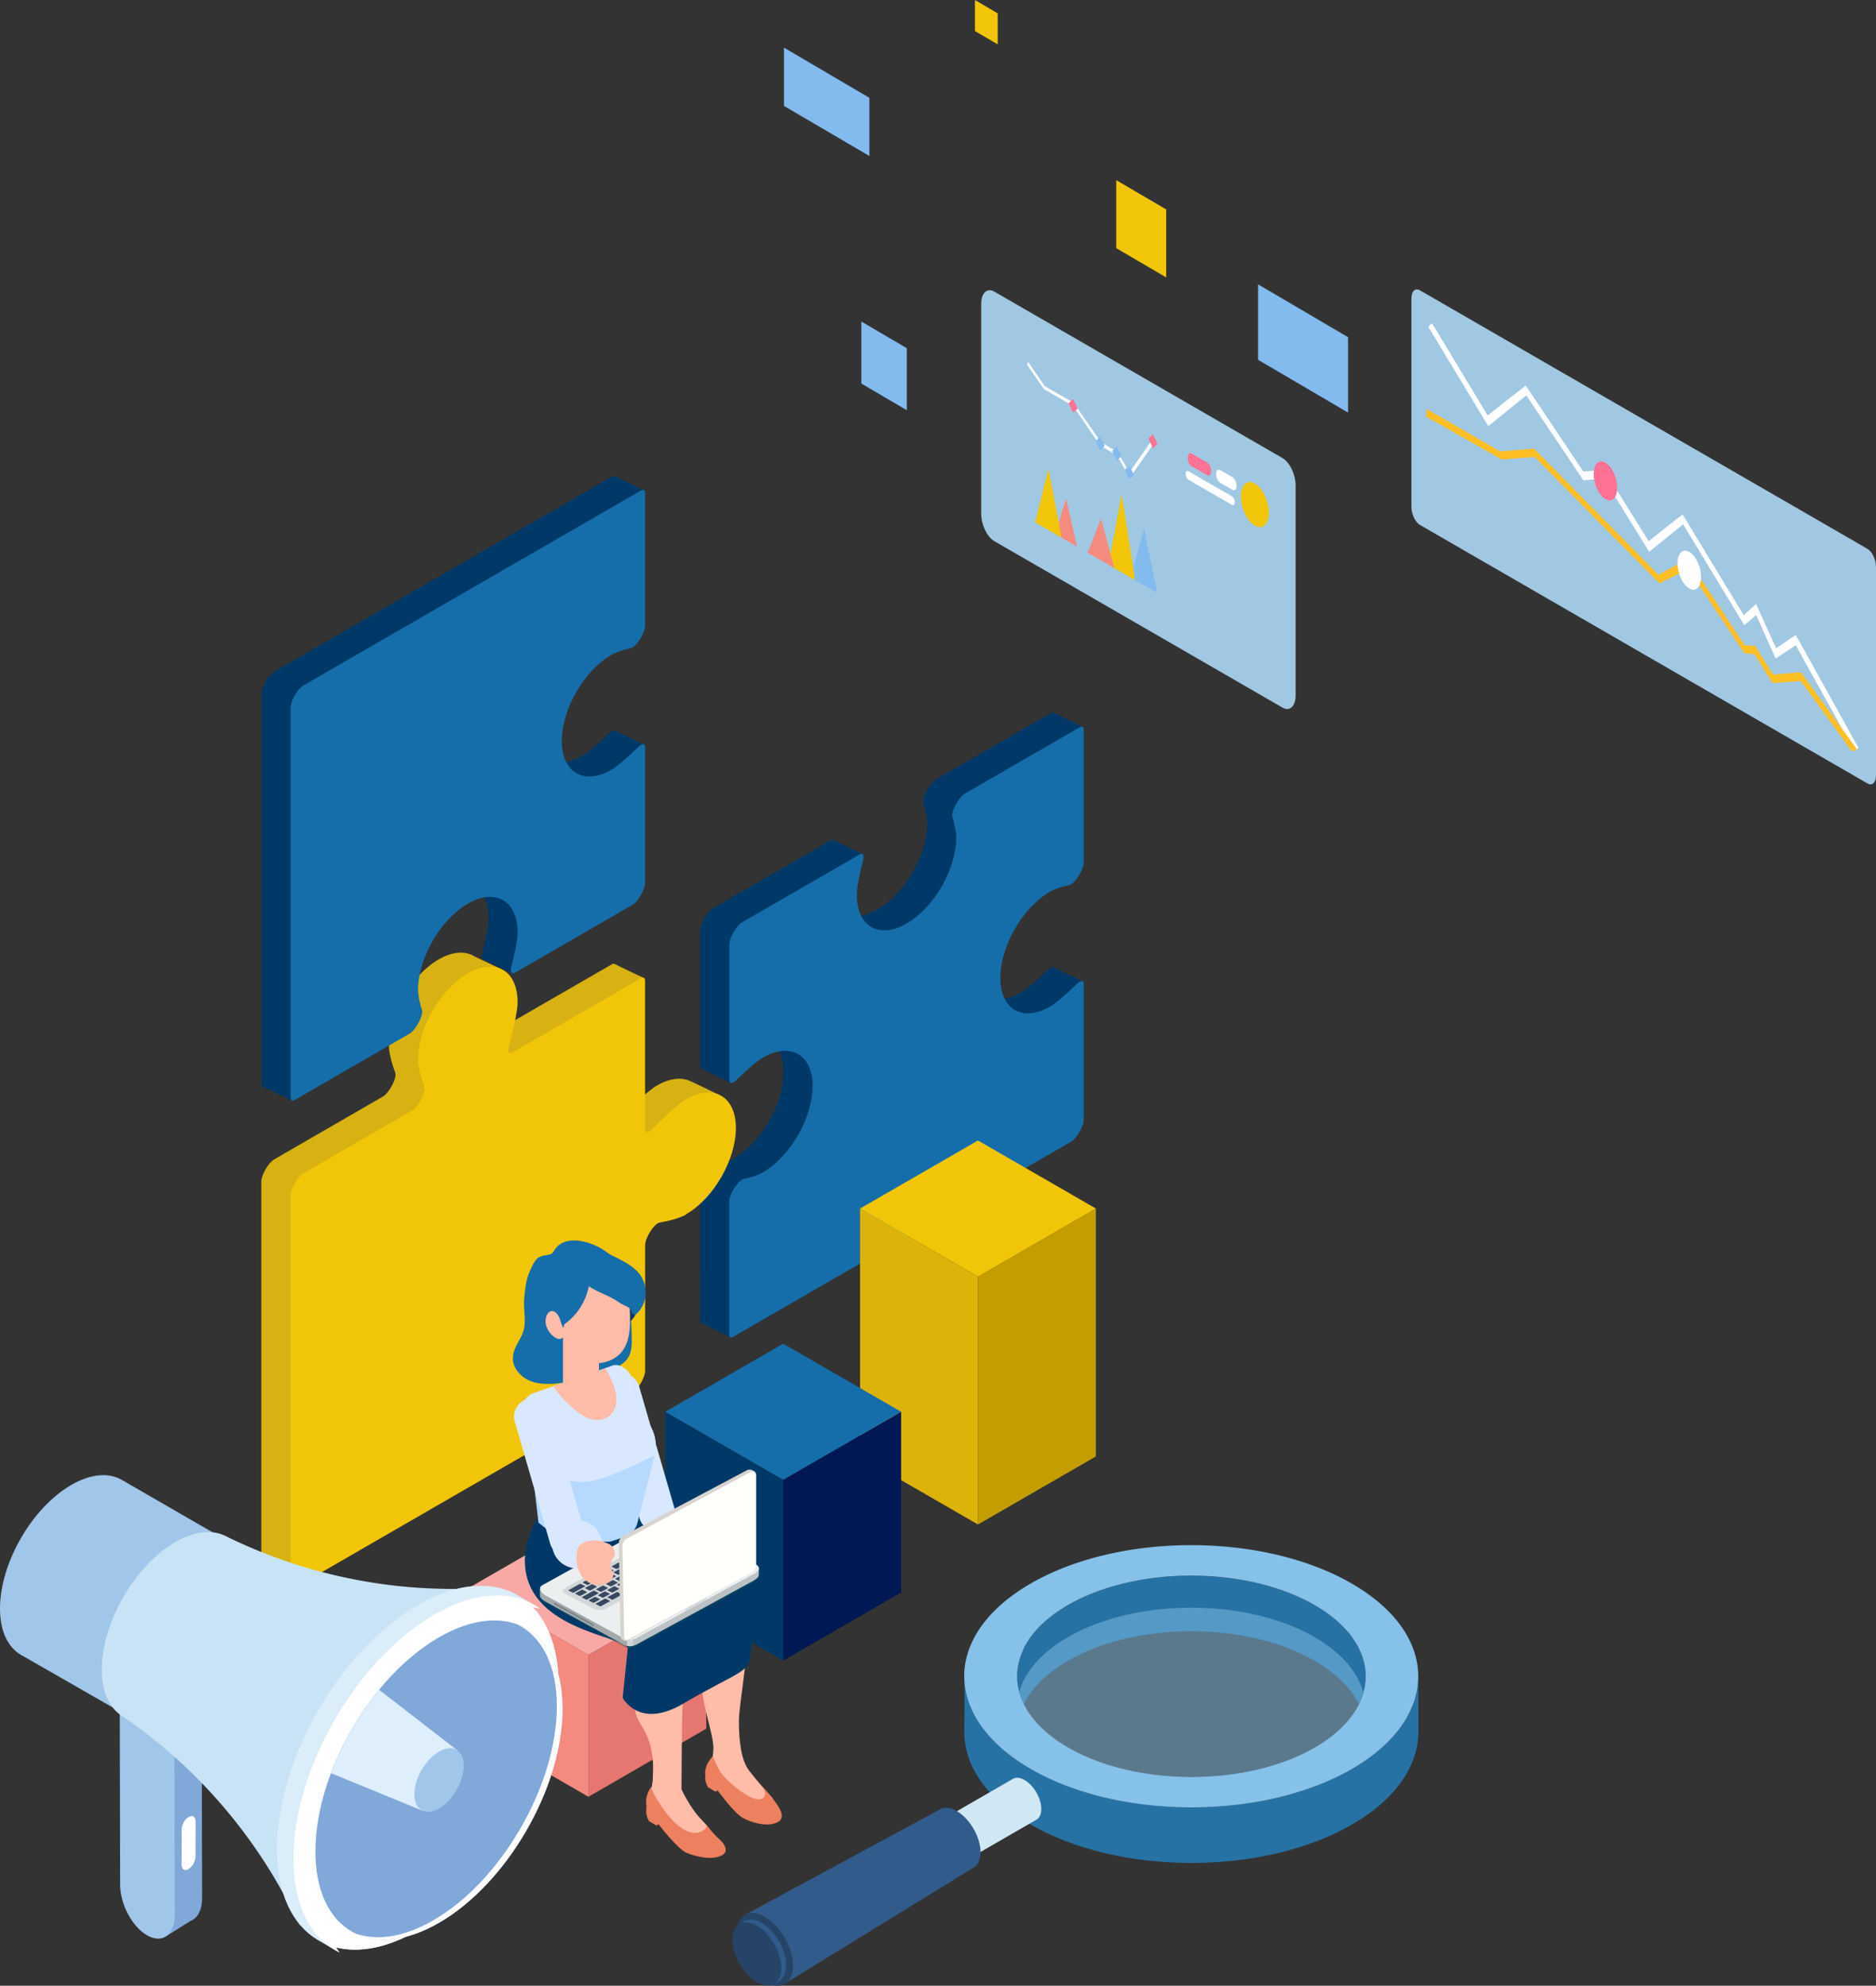 <svg xmlns="http://www.w3.org/2000/svg" xmlns:xlink="http://www.w3.org/1999/xlink" viewBox="0 0 286.26 302.94"><rect x="0" y="0" width="286.26" height="302.94" fill="#333333" stroke="none"/><defs><linearGradient id="_名称未設定グラデーション_4" x1="41286.22" x2="36326.14" y1="-46878.46" y2="-44928.75" data-name="名称未設定グラデーション 4" gradientTransform="matrix(.01 0 0 -.01 -289.8 -562.75)" gradientUnits="userSpaceOnUse"><stop offset="0" stop-color="#a1c8e2"/><stop offset="1" stop-color="#c5defb"/></linearGradient><linearGradient xlink:href="#_名称未設定グラデーション_4" id="_名称未設定グラデーション_4-2" x1="217.68" x2="283.94" y1="81.91" y2="81.91" data-name="名称未設定グラデーション 4"/><linearGradient xlink:href="#_名称未設定グラデーション_4" id="_名称未設定グラデーション_4-3" x1="35348.03" x2="31006.92" y1="-45524.35" y2="-45160.21" data-name="名称未設定グラデーション 4"/><style>.cls-4{fill:#d9e8ff}.cls-5,.cls-6{fill:#156eaa}.cls-8{fill:#a0c6e9}.cls-12,.cls-14,.cls-15,.cls-18,.cls-20,.cls-23,.cls-24,.cls-6,.cls-8{fill-rule:evenodd}.cls-20,.cls-25{fill:#003968}.cls-27{fill:#ed805f}.cls-12,.cls-31{fill:#fff}.cls-32{fill:#83bbef}.cls-33{fill:#714e51}.cls-14{fill:#953e3e}.cls-36{fill:#f58a7f}.cls-15{fill:#2772a4}.cls-41{fill:#374860}.cls-42{fill:#f2c608}.cls-43{fill:#d3d7d9}.cls-44{fill:#ffbca8}.cls-18{fill:#315b8a}.cls-49{fill:#ff7295}.cls-23{fill:#80a8d8}.cls-24{fill:#254468}</style></defs><g style="isolation:isolate"><g id="_レイヤー_2" data-name="レイヤー_2"><g id="MAIN"><path d="M106.83 162.59v-20.67c0-.99 1.07-2.85 1.94-3.35l17.9-10.34c.19-.11.34-.13.45-.08s.02 0 .02 0l4.4 2.12-3.01 4.3.99 5.1c1.24.29 2.74.02 4.36-.92 4.19-2.42 7.59-8.31 7.59-13.15 0-.83-.22-1.89-.59-3.08-.25-.81.93-3.04 1.9-3.6l17.5-10.1c.18-.1.32-.12.43-.08l.03-.03 4.46 2.18-4.27 7.17v11.34c0 1.12-1.34 3.26-2.17 3.45-1.21.28-2.24.61-2.96 1.03-2.46 1.42-4.63 4.03-6.02 6.92l-1.1 2.94c-.3 1.12-.47 2.23-.47 3.29 0 4.84 3.4 6.8 7.59 4.38.93-.54 2.37-1.8 4.07-3.44.39-.38.71-.51.89-.4s4.37 2.11 4.37 2.11l-1.9 4.6-2.31 2.17v12.24c0 .99-1.08 2.85-1.94 3.35l-38.18 22.04-.97.91-8.41 8.99-4.4-2.12s-.02 0-.03-.02h-.02v-.02c-.09-.07-.15-.21-.15-.41V181.2c0-1.12 1.34-3.26 2.17-3.45 1.21-.27 2.24-.61 2.97-1.03 4.19-2.42 7.59-8.31 7.59-13.15 0-2.38-.83-4.07-2.16-4.87l-5.88 6.5-4.46-2.15c-.13-.05-.22-.2-.22-.46" class="cls-20"/><path d="M123.99 165.71c0 4.84-3.4 10.73-7.59 13.15-.72.42-1.75.76-2.96 1.03-.82.19-2.17 2.32-2.17 3.45v20.21c0 .46.24.6.64.37l51.52-29.74c.86-.5 1.94-2.36 1.94-3.35v-20.67c0-.62-.45-.64-1.07-.04-1.69 1.64-3.13 2.9-4.07 3.44-4.19 2.42-7.59.46-7.59-4.38s3.4-10.73 7.59-13.15c.72-.42 1.75-.76 2.97-1.03.82-.19 2.17-2.32 2.17-3.45v-20.21c0-.46-.25-.6-.64-.37l-17.5 10.1c-.97.56-2.15 2.79-1.9 3.6.37 1.19.59 2.25.59 3.08 0 4.84-3.4 10.73-7.59 13.15s-7.59.46-7.59-4.38c0-1.08.37-2.96.95-5.24.21-.83-.02-1.22-.56-.9l-17.91 10.34c-.86.5-1.93 2.36-1.93 3.35v20.67c0 .62.45.64 1.06.04 1.69-1.64 3.13-2.9 4.07-3.44 4.19-2.42 7.59-.46 7.59 4.38z" class="cls-6"/><path d="m41.84 176.87 16.58-9.58c.99-.57 2.17-2.84 1.89-3.62-.58-1.62-.96-3.08-.96-4.16 0-4.84 3.4-10.73 7.59-13.15 1.76-1.02 3.38-1.25 4.67-.83s.05.02.05.02c.26.09.5.21.73.35l3.83 1.83-.65 9.65 17.76-10.25q.315-.18.48-.06c.165.12 4.37 2.1 4.37 2.1l-3.21 21.07s.07-.06.11-.1c2.16-2.17 4.04-3.89 5.17-4.54 1.92-1.11 3.68-1.29 5.01-.7s4.56 2.18 4.56 2.18l-2.01 3.43c-.23 4.74-3.53 10.29-7.57 12.63-.45.26-1.03.49-1.7.7l-4.56 4.94V207c0 .99-1.07 2.85-1.93 3.35l-38.61 22.29-8.94 9.67-4.41-2.12c-.13-.06-.21-.21-.21-.46v-59.49c0-.99 1.07-2.85 1.94-3.35z" style="fill:#d8b212;fill-rule:evenodd"/><path d="M104.71 185.27c-.93.54-2.38.94-4.08 1.25-.82.15-2.19 2.31-2.19 3.45v19.15c0 .99-1.07 2.85-1.93 3.35l-51.52 29.75c-.4.23-.64.09-.64-.37v-59.49c0-.99 1.07-2.85 1.93-3.35l16.58-9.58c.99-.57 2.17-2.84 1.89-3.62-.58-1.62-.95-3.08-.95-4.16 0-4.84 3.4-10.73 7.59-13.15s7.59-.46 7.59 4.38c0 1.3-.55 3.79-1.34 6.74-.23.86 0 1.27.55.95l19.6-11.32c.4-.23.64-.09.64.37v22.63c0 .64.47.64 1.1 0 2.16-2.17 4.04-3.89 5.17-4.54 4.19-2.42 7.59-.46 7.59 4.38s-3.4 10.73-7.59 13.15z" style="fill:#f2c608;fill-rule:evenodd"/><path d="M39.9 105.81c0-.99 1.07-2.85 1.94-3.35l51.52-29.75c.2-.11.36-.14.47-.07s4.43 2.14 4.43 2.14l-2.29 2.46L94 80.89V93.3c0 1.12-1.34 3.26-2.17 3.44-1.21.27-2.24.61-2.96 1.02-4.19 2.42-7.59 8.31-7.59 13.15s3.4 6.8 7.59 4.38c.93-.53 2.37-1.8 4.06-3.44.37-.36.68-.5.87-.41s.02 0 .02 0l4.35 2.11-4.17 6.39v12.63c0 .99-1.07 2.85-1.93 3.35l-9.66 5.58-.48.91-3.8 6.06-4.35-2.11s-.08-.03-.12-.06h-.02v-.02c-.13-.14-.16-.46-.04-.92.58-2.29.95-4.17.95-5.24 0-4.84-3.4-6.81-7.59-4.38-.3.17-.59.37-.88.57l-5.43 6.98c-.81 1.86-1.28 3.8-1.28 5.6 0 .83.22 1.89.6 3.08.25.81-.93 3.03-1.9 3.6L47.8 161.5l-3.29 6.38-4.42-2.12h-.01v-.01c-.1-.07-.16-.21-.16-.43v-59.49z" class="cls-20"/><path d="M98.44 75.22v20.21c0 1.12-1.34 3.26-2.16 3.44-1.21.27-2.24.61-2.97 1.02-4.19 2.42-7.59 8.31-7.59 13.15s3.4 6.8 7.59 4.38c.93-.54 2.37-1.8 4.07-3.45.61-.6 1.06-.59 1.06.04v20.68c0 .99-1.07 2.85-1.93 3.35L78.6 148.38c-.54.31-.78-.07-.57-.9.58-2.28.95-4.17.95-5.24 0-4.84-3.4-6.8-7.59-4.38s-7.59 8.31-7.59 13.15c0 .83.22 1.89.59 3.08.25.81-.93 3.03-1.9 3.6L44.98 167.8c-.4.23-.64.09-.64-.37v-59.49c0-.99 1.07-2.85 1.93-3.35l51.52-29.75c.4-.23.64-.09.64.37z" class="cls-6"/><path d="M216.43 255.72V264c.09 5.19-3.29 10.39-10.14 14.35-13.52 7.81-35.48 7.81-49.01 0-6.85-3.95-10.23-9.16-10.14-14.35s0-8.29 0-8.29c0 1.42.26 2.85.78 4.24.15.41.33.82.53 1.22 1.36 2.77 3.76 5.4 7.22 7.68.4.26.81.52 1.23.77.13.08.26.15.39.23 13.52 7.81 35.48 7.81 49.01 0 .13-.07.26-.15.38-.23 1.21-.72 2.31-1.48 3.29-2.27 2.18-1.75 3.81-3.66 4.88-5.65.31-.58.58-1.16.8-1.75.52-1.4.78-2.82.78-4.24z" class="cls-15"/><path d="M207.35 259.97c-1.2-2.42-3.45-4.71-6.76-6.62-10.38-5.99-27.24-5.99-37.62 0-3.3 1.91-5.56 4.19-6.76 6.62-1.36-2.74-1.37-5.65-.05-8.39.21-.43.45-.86.73-1.29 1.29-1.98 3.32-3.84 6.08-5.43 10.38-5.99 27.24-5.99 37.62 0 2.76 1.59 4.78 3.45 6.08 5.43.71 1.09 1.2 2.21 1.47 3.35.5 2.11.23 4.27-.79 6.32z" class="cls-15"/><path d="M140.71 289.43c-.1.07-.21.14-.32.19z" style="fill:#b95858;fill-rule:evenodd"/><path d="m144.47 277.2 10.19-5.88c.45-.2 1.04-.14 1.68.24 1.41.81 2.55 2.79 2.55 4.41 0 .75-.24 1.29-.64 1.58l-10.19 5.88c.4-.29.64-.83.64-1.58 0-1.62-1.14-3.6-2.55-4.41-.65-.37-1.23-.44-1.68-.24" style="fill:#d0e7f4;fill-rule:evenodd"/><path d="M147.84 283.55c-.45.2-1.04.14-1.68-.24-1.41-.81-2.55-2.79-2.55-4.41 0-.88.33-1.47.86-1.71.45-.2 1.04-.14 1.68.24 1.41.81 2.55 2.79 2.55 4.41 0 .75-.24 1.29-.64 1.58l-.23.13z" class="cls-14"/><path d="m113.78 292.06 29.81-16.11c.64-.28 1.48-.19 2.4.34 2 1.16 3.63 3.97 3.63 6.28 0 1.06-.34 1.83-.91 2.25l-28.8 17.71c.66-.49 1.06-1.4 1.06-2.65 0-2.74-1.92-6.07-4.3-7.44-1.09-.63-2.08-.73-2.84-.4-.01 0-.02.01-.04.02h-.02z" class="cls-18"/><path d="m119.91 302.52-.01.01-.05.03z" class="cls-14"/><path d="m119.85 302.56-.33.19c-.76.33-1.75.23-2.84-.4-2.37-1.37-4.3-4.7-4.3-7.44 0-1.45.54-2.45 1.4-2.86h.02c.01 0 .02-.01.04-.02.76-.33 1.75-.23 2.84.4 2.37 1.37 4.3 4.7 4.3 7.44 0 1.25-.4 2.16-1.06 2.65l-.06.04z" class="cls-24"/><path d="m118.25 302.56-.29.17c-.66.29-1.52.2-2.47-.35-2.06-1.19-3.73-4.08-3.73-6.46 0-1.2.43-2.04 1.12-2.43.03-.02.07-.04.1-.05h.01c.01 0 .02 0 .03-.01.07-.03.15-.06.22-.08s.15-.04.23-.05c.58-.1 1.27.05 2.02.48 2.06 1.19 3.73 4.08 3.73 6.46 0 1.08-.35 1.87-.92 2.3l-.05.03z" class="cls-24"/><path d="m112.88 293.49.71-.41.12-.06h.01c.01 0 .02 0 .03-.01.66-.29 1.52-.2 2.47.35 2.06 1.19 3.73 4.08 3.73 6.46 0 1.08-.35 1.87-.92 2.3l-.05.03-.73.42.05-.03c.57-.43.92-1.22.92-2.3 0-2.38-1.67-5.27-3.73-6.46-.74-.43-1.43-.58-2.02-.48-.08.01-.16.03-.23.05-.08.02-.15.05-.22.08-.01 0-.02 0-.03.01h-.01c-.03.02-.07.03-.1.05" class="cls-18"/><path d="M147.14 255.72c0 1.42.26 2.85.78 4.24.16.41.33.82.53 1.23 1.36 2.76 3.76 5.4 7.22 7.68.39.26.8.52 1.23.77.13.08.25.15.38.23 4.28 2.47 9.4 4.16 14.84 5.07 6.32 1.05 13.06 1.05 19.38-.01 1.98-.33 3.92-.77 5.79-1.31 3.24-.94 6.29-2.18 8.99-3.74.13-.08.26-.15.38-.23a30 30 0 0 0 3.29-2.27c2.18-1.76 3.81-3.67 4.88-5.66.31-.58.58-1.16.8-1.75.52-1.4.78-2.82.78-4.24 0-5.12-3.38-10.24-10.14-14.15-13.52-7.81-35.48-7.81-49 0-6.54 3.78-9.92 8.7-10.13 13.65 0 .16 0 .33-.01.5zm9.02-4.14c.21-.43.45-.87.73-1.29 1.29-1.98 3.32-3.84 6.08-5.43 10.38-5.99 27.24-5.99 37.62 0 2.76 1.59 4.79 3.45 6.08 5.43.71 1.09 1.2 2.21 1.47 3.35.36 1.5.32 3.03-.09 4.53a10.6 10.6 0 0 1-1.08 2.51c-.89 1.5-2.18 2.94-3.89 4.26-.75.57-1.57 1.12-2.47 1.64-2.68 1.55-5.78 2.69-9.09 3.44-9.55 2.16-20.82 1.01-28.53-3.44-2.76-1.59-4.79-3.46-6.09-5.44-.25-.39-.48-.78-.67-1.18-.29-.59-.52-1.19-.69-1.79-.61-2.19-.39-4.45.64-6.59z" style="fill:#85c1e9;fill-rule:evenodd"/><path d="M155.52 258.17c.17.6.4 1.2.69 1.79.2.4.42.79.67 1.18 1.29 1.98 3.32 3.84 6.09 5.44 7.71 4.45 18.98 5.6 28.53 3.44 3.31-.75 6.42-1.89 9.09-3.44.9-.52 1.73-1.07 2.47-1.64 1.71-1.32 3.01-2.75 3.89-4.26q.21-.36.39-.72c.29-.59.52-1.18.69-1.79-.28-1.01-.74-2.02-1.37-2.99-1.29-1.98-3.32-3.84-6.08-5.43-10.38-5.99-27.24-5.99-37.62 0-2.76 1.59-4.78 3.45-6.08 5.43-.28.42-.52.85-.73 1.29-.27.56-.49 1.12-.64 1.69z" style="fill:#85c1e9;mix-blend-mode:screen;opacity:.5;fill-rule:evenodd"/><path d="m131.24 184.37 17.99 10.39v37.81l-17.99-10.38z" style="fill:#dbb309"/><path d="m167.22 184.37-17.99 10.39v37.81l17.99-10.38z" style="fill:#c49e00"/><path d="m149.23 173.99-17.99 10.38 17.99 10.39 17.99-10.39z" class="cls-42"/><path d="m101.52 215.37 17.99 10.38v27.59l-17.99-10.39z" class="cls-25"/><path d="m137.5 215.37-17.99 10.38v27.59l17.99-10.39z" style="fill:#001954"/><path d="m119.51 204.99-17.99 10.38 17.99 10.38 17.99-10.38z" class="cls-5"/><path d="m71.8 242.09 17.99 10.38v21.64L71.8 263.72z" class="cls-36"/><path d="m107.77 242.09-17.98 10.38v21.64l17.98-10.39z" style="fill:#e57670"/><path d="M89.79 231.71 71.8 242.09l17.99 10.38 17.98-10.38z" style="fill:#f9a9a5"/><path d="M103.99 272.97s1.31 2.89 3.07 4.65 2.61 3.55 1.86 3.98c-1.58.91-.61.54-2.64.54s-4.01-2.24-4.61-3.43c-.33-.66-1.27-1.6-2.04-2.31-.67-.62-.9-1.58-.6-2.44.29-.81.58-1.83.58-2.68 0-1.01.32-3.17-.73-6.08-1.05-2.9-3.56-3.44-.85-10.43 1.95-5.02-17.71-10.24-17.45-13.59 1.44-19.1 11.43-9.14 10.98-1.66 0 0 16.33 9.25 14.6 12.92-1.72 3.67-1.84 5.51-1.99 7.53s-.18 13.02-.18 13.02z" class="cls-44"/><path d="M88.48 237.48c.9-2.87 9.66-4.72 9.66-4.72s-2.27 2.43 5.53 6.2c8.25 4 9.46 5.89 10.02 7.88 1.04 3.68-.94 12.66-.94 15.76s.37 5.98 1.57 7.54 3.1 3.7 3.52 4.12.44 3.15-.37 3.62c-.82.47-4.2-1.48-5.24-2.52s-2.64-4.13-3.54-4.13.17-2.37.17-4.62-2.32-8.17-1.69-11.01c.64-2.84 1.46-2.93 1.76-6.64s-17.94-5.06-17.94-5.06l-2.51-6.43z" class="cls-44"/><path d="M98.86 274.54s-.26 1.12-.26 1.85.43 1.44.43 1.44l1.14.66.32-.19s2.91 3.84 4.36 4.4 3.88 1.17 5.36.31c1.48-.85-.52-2.56-.85-2.75s-4.69-.28-4.69-.28l-5.81-5.45zm9.01-5.16s-.26 1.12-.26 1.85.43 1.44.43 1.44l1.14.66.32-.19s2.47 3.39 3.81 4.17c1.3.76 3.93 1.5 5.41.64 1.48-.85-.35-2.85-.67-3.04-.33-.19-4.36-.09-4.36-.09l-5.81-5.45z" class="cls-27"/><path d="M107.63 278.22s.72.72-.8 1.26c-2.96 1.05-6.18-4.2-6.91-5.56-.51-.95-.58-1.27-.58-1.27s-1.07 1.35-.66 3.01c.41 1.65 1.49 1.75 2.64 3.37 1.39 1.96 3.65 4.46 7.89 3.9 2.2-.29.45-2.44-.07-2.96s-1.52-1.76-1.52-1.76zm8.62-5.73s1.3 1.65-.27 1.99-5.51-3.07-6.23-4.44c-.5-.95-.99-2.11-.99-2.11s-1.5 1.47-1.09 3.12 1.49.96 2.64 2.58c1.39 1.96 3.29 4.8 7.52 4.24 2.2-.29 1.57-1.65-.17-3.8-.46-.57-1.41-1.59-1.41-1.59z" class="cls-27"/><path d="M96.38 229.03c.5 1.58-1.2 2.21-4.22 3.95-4.05 2.34-4.86 1.45-7.38 0-1.32-.76-3.01-1.08-3.01-1.08s-1.56 2.97-1.67 5.71c-.46 11.15 15.33 11.93 15.69 13.84l-.77 7.57s2.5 4.83 9.15.93c7.33-4.31 9.91-4.78 10.23-6.76 1.04-6.43.35-12.16-1.96-14.47-2.64-2.64-13.34-6.48-13.34-6.48l-2.71-3.21z" class="cls-25"/><path d="M83.81 211.13c.57-.01 1.15-.06 1.72-.13 2.65-.33 5.26-1.02 7.74-2.05.98-.41 1.99-.91 2.56-1.81.56-.89.6-2 .57-3.05-.09-3.83-.27-8.96-2.78-12.1-1.67-2.08-7.12-4.29-9-1.3-.1.16-.18.33-.32.46-.18.17-.44.23-.69.28-.44.08-.89.14-1.3.33-.72.34-1.26 1.67-1.55 2.37-.53 1.27-.66 2.66-.78 4.04-.12 1.42.26 3.11 0 4.45-.31 1.65-1.75 2.88-1.72 4.64.03 1.54 1.25 2.86 2.69 3.43.9.35 1.87.46 2.84.44z" class="cls-5"/><path d="M94.08 209.6a2.777 2.777 0 0 0-1.89 3.44l5.4 18.6a2.777 2.777 0 0 0 3.44 1.89 2.777 2.777 0 0 0 1.89-3.44l-5.4-18.6a2.777 2.777 0 0 0-3.44-1.89" class="cls-4"/><path d="M91.89 205.49s-.02 0-.03.02v-.13c0 .04 0 .08.04.11z" class="cls-33"/><path d="m80.73 220.09 1.44 12.21c.16.11.31.22.46.35 2.78 2.39 6.69 2.63 10.45 2.54a22 22 0 0 0 2.57-.91c.84-.36 1.47-1.14 1.65-2.1l2.61-10.19.04-.18a6.23 6.23 0 0 0-.57-4.01l-1.98-3.81-.6-2.04c-.19-2.25-2.07-4.49-3.68-3.47l-.74.26-1.19.41-5.22 1.82-1.53.53-2.97 1.03c-1.41.49-2.2 2.11-1.79 3.65l1.05 3.92z" style="fill:#b6d9ff"/><path d="m79.69 216.17 1.05 3.92c.52.65 1.05 1.3 1.57 1.94 1.11 1.37 2.26 2.78 3.8 3.5 2.56 1.2 5.49.22 8.09-.88 1.61-.67 3.2-1.4 4.76-2.17.32-.15.64-.31.95-.5l.04-.18a6.23 6.23 0 0 0-.57-4.01l-1.98-3.81-.76-2.58c-.04-1.71-1.38-3.61-3.52-2.94l-.74.26-1.19.41-5.22 1.82-1.53.53-2.97 1.03c-1.41.49-2.2 2.11-1.79 3.65z" class="cls-4"/><path d="M84.45 211.49c.74 1.21 1.75 2.26 2.82 3.21.8.71 1.67 1.39 2.69 1.72 1.01.34 2.22.26 3.05-.41.67-.55 1.01-1.43 1.05-2.29s-.19-1.72-.49-2.53c-.31-.85-.71-1.68-1.18-2.45l-1.19.41-5.22 1.82-1.53.53z" class="cls-44"/><path d="m101.6 220.52-.06.13h.05c0-.04 0-.09.01-.13" class="cls-31"/><path d="M85.91 202.77h5.43v9.98h-5.43z" class="cls-44"/><path d="m86.44 204.53 4.93 5.17.02-.08v-3.48z" class="cls-44" style="mix-blend-mode:multiply"/><ellipse cx="93.44" cy="198.17" class="cls-25" rx="4.15" ry="4.57"/><path d="M86.22 200.83s-.02 0-.03.02v-.12c0 .04 0 .08.03.1" class="cls-33"/><path d="M86.01 202.47c.68-3.47 2.89-7.09 6.62-7.7.33-.06.39-.37.28-.61.07-.17.05-.37-.06-.49.04 0 .07-.01.11-.01.72-.09 1.49-.11 2.13.26.43.24.76.71.86 1.22.05.18.05.38.02.56.05 1.42.09 2.84.14 4.26.02.64.04 1.29.02 1.95-.05 1.57-.32 3.11-1.21 4.26-.99 1.28-2.58 1.79-4.1 1.83-.83.02-1.7-.58-2.44-1.03-1.4-.85-2.05-2.21-2.4-3.95l-.06-.36a.32.32 0 0 0 .1-.19z" class="cls-44"/><path d="M88.42 193.33c.17-.77.71-1.49 1.48-1.96.44-.27.92-.37 1.43-.36.71-.17 1.43.13 2.08.54.46.2.92.43 1.37.68 1.05.57 2.11 1.21 2.83 2.17.81 1.09 1.11 2.55.78 3.86-.21.85-.71 1.77-1.42 2.3-.11.42-.4-.45-.51-.03-.17-1.29-.92-1.09-1.99-1.84s-2.3-1.22-3.47-1.8c-.77-.38-1.52-.83-2.06-1.49a2.8 2.8 0 0 1-.36-.58c-.29-.37-.38-.84-.16-1.49" class="cls-5"/><path d="M86.65 202.71c-.12.09-.25.09-.38.04-.01-.04 0-.09-.02-.13z" class="cls-44"/><path d="M84.01 200.04c.59-.2 1.18.45 1.43 1.21.13.38.21.79.4 1.12.11.18.26.32.43.38.17.59-.17 1.32-.64 1.47-.5.17-1.03-.16-1.44-.58-.44-.45-.84-1.07-.93-1.81s.21-1.61.75-1.79" class="cls-44"/><path d="M85.87 202.18c2.65-1.71 4.28-4.88 4.13-8.03a6.57 6.57 0 0 0-3.73 3.29 6.57 6.57 0 0 0-.3 4.96l-.11-.22z" class="cls-5"/><path d="M80.44 213.45a2.777 2.777 0 0 0-1.89 3.44l5.4 18.6a2.777 2.777 0 0 0 3.44 1.89 2.777 2.777 0 0 0 1.89-3.44l-5.4-18.6a2.777 2.777 0 0 0-3.44-1.89" class="cls-4"/><path d="M82.42 243.73v-1.08h.35v.57c.12.15.2.16.46.32l11.81 6.47c.86.52 1.59.33 2.2 0l17.97-9.81s.05-.03.07-.05v-.61h.54l-.02.98c0 .28-.29.55-.69.82l-17.86 9.74c-.61.33-1.35.53-2.21 0l-11.9-6.55c-.44-.27-.67-.53-.71-.76z" style="fill:#1c5156;opacity:.4"/><path d="M82.41 243.47v-1.08h.35v.57c.12.15.2.16.46.32l11.81 6.47c.86.52 1.59.33 2.2 0l17.97-9.81s.05-.03.07-.05v-.61h.54l-.02.98c0 .28-.29.55-.69.82l-17.86 9.74c-.61.33-1.35.53-2.21 0l-11.9-6.55c-.44-.27-.67-.53-.71-.76z" style="fill:#bbc2c5"/><path d="M82.41 242.38h.35v.57c.12.15.2.16.46.32l11.81 6.47c.45.28.87.35 1.25.31v1.06c-.38.04-.8-.04-1.25-.32l-11.9-6.55c-.44-.27-.67-.53-.71-.76v-1.1z" style="fill:#a2a8ab"/><path d="M96.57 251.07c-.27.07-.56.08-.87.01v-1.06c.31.07.6.05.87-.02z" style="fill:#ced8dc"/><path d="m97.22 249.84 17.97-9.81c.7-.47.92-.93.06-1.45l-11.71-6.42c-.86-.52-2.28-.56-2.89-.23l-17.89 9.9c-.61.33-.41 1.03.45 1.55l11.81 6.47c.86.52 1.59.33 2.2 0z" style="fill:#ebeff0"/><path d="m102.81 245.18 4.56-2.39c.09-.05.16-.21-.01-.3l-3.16-1.71c-.12-.06-.34-.04-.43 0l-4.49 2.43c-.09.05-.07.21.04.27l3.12 1.68c.12.06.29.07.38.02zm-10.46.31 15.45-8.59c.41-.23.34-.61-.16-.85l-4.32-2.35c-.5-.24-1.25-.25-1.66-.02l-15.52 8.64c-.41.23-.34.61.16.85l4.39 2.29c.5.24 1.25.25 1.66.02z" class="cls-43"/><path d="M103.1 235.43s.08 0 .12-.01l.96-.53s.05-.05.02-.07l-.68-.34s-.08 0-.12.01l-.96.53s-.05.05-.02.07zm-1.43.78s.08 0 .12-.01l.96-.53s.05-.05.02-.07l-.68-.34s-.08 0-.12.01l-.96.53s-.05.05-.02.07zm.27.97s.08 0 .12-.01l.96-.53s.05-.05.02-.07l-.68-.34s-.08 0-.12.01l-.96.53s-.05.05-.02.07zm-1.77-.14s.08 0 .12-.01l.96-.53s.05-.05.02-.07l-.68-.34s-.08 0-.12.01l-.96.53s-.05.05-.02.07zm.34.93s.08 0 .12-.01l.96-.53s.05-.05.02-.07l-.68-.34s-.08 0-.12.01l-.96.53s-.05.05-.02.07zm-1.76-.15s.08 0 .12-.01l.96-.53s.05-.05.02-.07l-.68-.34s-.08 0-.12.01l-.96.53s-.05.05-.02.07zm1.97 1.09s.08 0 .12-.01l.96-.53s.05-.05.02-.07l-.68-.34s-.08 0-.12.01l-.96.53s-.05.05-.02.07zm-1.71-.12s.08 0 .12-.01l.96-.53s.05-.05.02-.07l-.68-.34s-.08 0-.12.01l-.96.53s-.05.05-.02.07zm-1.77-.14s.08 0 .12-.01l.96-.53s.05-.05.02-.07l-.68-.34s-.08 0-.12.01l-.96.53s-.05.05-.02.07zm2.06 1.04s.08 0 .12-.01l.96-.53s.05-.05.02-.07l-.68-.34s-.08 0-.12.01l-.96.53s-.05.05-.02.07zm-1.79-.07s.08 0 .12-.01l.96-.53s.05-.05.02-.07l-.68-.34s-.08 0-.12.01l-.96.53s-.05.05-.02.07zm-1.77-.15s.08 0 .12-.01l.96-.53s.05-.05.02-.07l-.68-.34s-.08 0-.12.01l-.96.53s-.05.05-.02.07zm2.05 1.05s.08 0 .12-.01l.96-.53s.05-.05.02-.07l-.68-.34s-.08 0-.12.01l-.96.53s-.05.05-.02.07zm-1.71-.12s.08 0 .12-.01l.96-.53s.05-.05.02-.07l-.68-.34s-.08 0-.12.01l-.96.53s-.05.05-.02.07zm-1.76-.15s.08 0 .12-.01l.96-.53s.05-.05.02-.07l-.68-.34s-.08 0-.12.01l-.96.53s-.05.05-.02.07zm1.97 1.1s.08 0 .12-.01l.96-.53s.05-.05.02-.07l-.68-.34s-.08 0-.12.01l-.96.53s-.05.05-.02.07zm-1.71-.12s.08 0 .12-.01l.96-.53s.05-.05.02-.07l-.68-.34s-.08 0-.12.01l-.96.53s-.05.05-.02.07zm-1.69-.19s.08 0 .12-.01l.96-.53s.05-.05.02-.07l-.68-.34s-.08 0-.12.01l-.96.53s-.05.05-.02.07zm1.98 1.09s.08 0 .12-.01l.96-.53s.05-.05.02-.07l-.68-.34s-.08 0-.12.01l-.96.53s-.05.05-.02.07zm-1.71-.12s.08 0 .12-.01l.96-.53s.05-.05.02-.07l-.68-.34s-.08 0-.12.01l-.96.53s-.05.05-.02.07zm-1.77-.15s.08 0 .12-.01l.96-.53s.05-.05.02-.07l-.68-.34s-.08 0-.12.01l-.96.53s-.05.05-.02.07zm1.98 1.09s.08 0 .12-.01l.96-.53s.05-.05.02-.07l-.68-.34s-.08 0-.12.01l-.96.53s-.05.05-.02.07zm-1.72-.11s.08 0 .12-.01l.96-.53s.05-.05.02-.07l-.68-.34s-.08 0-.12.01l-.96.53s-.05.05-.02.07zm-1.68-.2s.08 0 .12-.01l.96-.53s.05-.05.02-.07l-.68-.34s-.08 0-.12.01l-.96.53s-.05.05-.02.07zm1.97 1.1s.08 0 .12-.01l.96-.53s.05-.05.02-.07l-.68-.34s-.08 0-.12.01l-.96.53s-.05.05-.02.07zm-2.48.3s.11 0 .17-.04l1.64-.9c.07-.04.1-.08.07-.09l-.68-.34s-.11 0-.17.04l-1.64.9c-.07.04-.1.08-.07.09zm-1-.57s.08 0 .12-.01l.96-.53s.05-.05.02-.07l-.68-.34s-.08 0-.12.01l-.96.53s-.05.05-.02.07zm2.06 1.05s.08 0 .12-.01l.89-.49s.04-.05.02-.06l-.68-.34s-.08 0-.12.01l-.89.49s-.04.05-.02.06zm-3.1-1.54s.1 0 .17-.04l1.62-.89c.07-.04.1-.08.07-.09l-.68-.34s-.11 0-.17.04l-1.62.89c-.07.04-.1.08-.07.09zm2.18-1.19s.08 0 .12-.01l.96-.53s.05-.05.02-.07l-.68-.34s-.08 0-.12.01l-.96.53s-.05.05-.02.07zm1.5-.83s.08 0 .12-.01l.96-.53s.05-.05.02-.07l-.68-.34s-.08 0-.12.01l-.96.53s-.05.05-.02.07zm1.43-.78s.08 0 .12-.01l.96-.53s.05-.05.02-.07l-.68-.34s-.08 0-.12.01l-.96.53s-.05.05-.02.07zm1.5-.83s.08 0 .12-.01l.96-.53s.05-.05.02-.07l-.68-.34s-.08 0-.12.01l-.96.53s-.05.05-.02.07zm1.42-.78s.08 0 .12-.01l.96-.53s.05-.05.02-.07l-.68-.34s-.08 0-.12.01l-.96.53s-.05.05-.02.07zm1.51-.83s.08 0 .12-.01l.96-.53s.05-.05.02-.07l-.68-.34s-.08 0-.12.01l-.96.53s-.05.05-.02.07zm1.5-.82s.08 0 .12-.01l.96-.53s.05-.05.02-.07l-.68-.34s-.08 0-.12.01l-.96.53s-.05.05-.02.07zm1.42-.78s.08 0 .12-.01l.96-.53s.05-.05.02-.07l-.68-.34s-.08 0-.12.01l-.96.53s-.05.05-.02.07zm1.5-.83s.1 0 .17-.04l1.58-.87c.07-.04.1-.08.07-.09l-.68-.34s-.1 0-.17.04l-1.58.87c-.07.04-.1.08-.07.09zm2.06 1.05s.1 0 .17-.04l1.58-.87c.07-.04.1-.08.07-.09l-.68-.34s-.1 0-.17.04l-1.58.87c-.07.04-.1.08-.07.09zm1.71.12s.08 0 .12-.01l.96-.53s.05-.05.02-.07l-.68-.34s-.08 0-.12.01l-.96.53s-.05.05-.02.07zm-1.5.82s.08 0 .12-.01l.96-.53s.05-.05.02-.07l-.68-.34s-.08 0-.12.01l-.96.53s-.05.05-.02.07zm-1.43.79s.08 0 .12-.01l.96-.53s.05-.05.02-.07l-.68-.34s-.08 0-.12.01l-.96.53s-.05.05-.02.07zm-7.03 4.96s.03.06.12 0 8.41-4.62 8.5-4.67.19-.14.16-.16l-.66-.34s-.24.08-.31.12c-1.15.63-9.45 5.19-8.46 4.65-.09.05-.03.04 0 .06l.66.34zm-3.62 2s.07.02.1 0l1.35-.74s.07-.07.05-.09l-.66-.34s-.13 0-.16.03l-1.35.74s-.02.04.01.06z" class="cls-41"/><path d="M93.38 244.05s.06.03.1 0l1.35-.74s.08-.08.05-.09l-.66-.34s-.13.01-.17.03l-1.35.74s0 .04.02.05l.66.34zm12.81-7.04s.05.04.07.03l1-.55s.06-.08.04-.09l-.66-.34s-.13.02-.15.03l-1 .55s.01.02.04.03zm-1.82 1s.01.06.05.04l1.35-.74s.05-.07.02-.08l-.66-.34s-.1 0-.14.02l-1.35.74s.04 0 .07.02z" class="cls-41"/><path d="m114.77 239.86-18.9 10.4c-.16.09-.51.1-.74-.01-.29-.14-.45-.44-.45-.64l-.25-14.29c0-.36.31-.82.68-1.02l18.87-10.01c.67-.33 1.38.28 1.38.63v13.51c0 .36-.03.67-.14.91s-.31.44-.46.53z" style="fill:#d7d4d0"/><path d="m114.47 240.02-18.55 10.07c-.37.2-.67.08-.67-.27l-.27-14.08c0-.35.3-.81.67-1.01l18.87-10.16c.62-.31.84.09.84.44v13.7c0 .24-.11.57-.24.8s-.48.42-.66.52z" class="cls-31"/><path d="m114.53 239.75-18.46 10.23c-.37.2-.67.08-.67-.27l-.25-13.89c0-.35.3-.81.67-1.01l18.71-10.06c.37-.2.67-.08.67.27v13.49c0 .24-.02.5-.14.72s-.34.42-.53.52" style="fill:#fffffb"/><path d="m104.72 245.74-.09-.06c-.08-.05-.1-.16-.04-.19l2.92-1.59c.06-.03.21-.04.29.01l.13.08-3.2 1.75z" class="cls-43"/><path d="m90.61 248.12-6.06-3.38v-.3l6.06 3.38z" style="fill:#7c8588"/><ellipse cx="88.06" cy="235.59" class="cls-4" rx="3.69" ry="3.8" transform="rotate(-84.36 88.051 235.588)"/><path d="M93.39 237.97c.7-.77.5-1.93-.49-2.43-.85-.43-1.86-.62-2.84-.49-.67.09-1.36.35-1.72.85-.26.36-.32.8-.35 1.23-.05.88 0 1.78.35 2.6.48 1.12 1.58 2.09 3.09 2.09.66 0 1.29-.24 1.73-.66 1.22-1.2-.66-1.8.23-3.19" class="cls-44"/><g><animateTransform attributeName="transform" attributeType="XML" dur="3s" repeatCount="indefinite" type="translate" values="0,-20; 0,0; 0,-20"/><path d="M22.49 284.94v-3.56l-4.22-21.24 4.17-2.57 8.34 4.6.06 27.38c0 1.84-.68 3.09-1.75 3.49l-3.71 2.33-.47-1.76-.64-3.21c-1.07-1.58-1.78-3.61-1.78-5.46" class="cls-23"/><path d="M22.51 295.29c2.31 1.27 4.17-.15 4.16-3.17l-.06-27.38-8.34-4.61.06 27.38c0 3.02 1.88 6.51 4.18 7.77zM0 245.4c0 6.95 4.88 9.76 10.89 6.29 6.02-3.47 10.89-11.92 10.89-18.87s-4.88-9.76-10.89-6.29C4.87 230 0 238.45 0 245.4" class="cls-8"/><path d="m3.08 252.39 31.71 18.18 17.04-25.61-33.03-19.07z" class="cls-8"/><path d="M15.55 254.67c0-7.14 5.02-15.84 11.2-19.41 2.82-1.62 5.38-1.91 7.35-1.07s.04.01.04.01l.05.03.26.12c11.7 5.75 24.65 8.5 37.68 7.99l3.69-.14-30.06 51.51-1.63-3.15a78.56 78.56 0 0 0-25.26-28.62c-2.06-1.16-3.34-3.68-3.34-7.28z" style="fill:#c9e3f6;fill-rule:evenodd"/><path d="M42.27 282.08c0-13.71 9.63-30.38 21.5-37.23 5.92-3.42 11.28-3.75 15.17-1.52h.02l.03.03 3.52 2.07-1.23-.26c2.51 2.61 3.98 6.73 3.98 12.1 0 13.71-9.62 30.38-21.5 37.23-4.66 2.69-8.97 3.47-12.49 2.59l.56.82-3.25-1.9-.05-.03-.12-.07c-3.8-2.28-6.15-7.06-6.15-13.83z" style="fill:#daedf9;fill-rule:evenodd"/><path d="M44.78 283.55c0-13.71 9.63-30.38 21.49-37.23 5.84-3.37 11.14-3.74 15.02-1.61l.54.32c.18.12.36.24.54.37l-1.09-.23c2.51 2.61 3.98 6.73 3.98 12.1 0 13.71-9.62 30.38-21.5 37.23-4.66 2.69-8.97 3.47-12.49 2.59l.51.75c-4.3-2.05-7-7.03-7-14.28z" class="cls-12"/><path d="M48.13 282.45c0 12.03 8.45 16.9 18.86 10.89 10.42-6.01 18.86-20.64 18.86-32.67s-8.45-16.9-18.86-10.89c-10.42 6.01-18.86 20.64-18.86 32.67" class="cls-23"/><path d="M66.11 292.96c10.42-6.01 18.86-20.64 18.86-32.67 0-6.31-2.33-10.66-6.05-12.49 4.23 1.55 6.93 6.06 6.93 12.87 0 12.03-8.45 26.65-18.86 32.67-4.94 2.86-9.45 3.25-12.81 1.6 3.25 1.19 7.4.64 11.93-1.98" class="cls-12"/><path d="m69.82 267.05-11.97-9.26a45.8 45.8 0 0 0-7.34 12.72l14.13 5.8z" style="fill:#deeefa;fill-rule:evenodd"/><path d="M63.23 273.73c0 2.4 1.69 3.37 3.77 2.17s3.76-4.12 3.76-6.52-1.68-3.37-3.76-2.17-3.77 4.12-3.77 6.52" class="cls-8"/><path d="m28.68 285.18.15-.09c.55-.31.99-1.16 1-1.89l.02-5.28c0-.73-.44-1.07-.99-.75l-.15.08c-.55.31-.99 1.16-.99 1.89l-.02 5.28c0 .73.44 1.06.99.75z" class="cls-12"/></g><path d="m284.96 83.73-68.29-39.44c-.72-.41-1.3.14-1.3 1.23v31.82c0 1.09.59 2.33 1.3 2.74l68.29 39.44c.72.41 1.3-.14 1.3-1.23V86.47c0-1.09-.59-2.33-1.3-2.74" style="fill:url(#_名称未設定グラデーション_4)"/><path d="m282.13 85.66-62.64-36.18c-1-.57-1.81.22-1.81 1.76V74.3c0 1.55.81 3.28 1.81 3.85l62.64 36.18c1 .57 1.81-.22 1.81-1.76V89.51c0-1.55-.81-3.28-1.81-3.85" style="fill:url(#_名称未設定グラデーション_4-2)"/><path d="m283.57 114.06-9.56-17.2-2.99 2.05-3.06-6.76-1.88 1.71-9.34-15.38-5.18 4.08-6.75-10.85-3.21.22-8.79-13.11-5.81 4.56-8.46-14.03c-.23.09-.43.27-.57.53l9.12 15.13 5.81-4.69 8.71 12.95 3.14-.26 6.9 11.17 5.18-4.19 9.33 15.38 1.81-1.52 2.98 6.6 3.06-2.01 8.94 16.06c.24-.05.45-.21.62-.45z" class="cls-31"/><path d="m283.36 114.3-8.56-11.75-4.24.36-2.75-4.39-1.57-.05-8.71-13.2-4.47 2.42-18.98-19.25-5.18.42-11.22-6.48v1.22l11.45 6.5 5.03-.39L253.22 89l4.39-2.21 8.55 12.85 1.57.18 2.74 4.39 4.32-.31 7.69 10.6c.33.09.64.02.88-.19z" style="fill:#febf25"/><path d="M244.97 70.58c1 .58 1.8 2.3 1.8 3.82s-.79 2.33-1.8 1.75c-1-.58-1.79-2.27-1.79-3.82s.8-2.33 1.79-1.75" class="cls-49"/><path d="M257.77 84.2c1 .58 1.8 2.3 1.8 3.82s-.8 2.33-1.8 1.75-1.8-2.27-1.8-3.82.8-2.33 1.8-1.75" class="cls-31"/><path d="m195.71 69.89-44-25.41c-1.09-.63-1.99.22-1.99 1.88v32.01c0 1.67.9 3.55 1.99 4.18l44 25.41c1.09.63 1.99-.21 1.99-1.88V74.07c0-1.67-.9-3.55-1.99-4.18" style="fill:url(#_名称未設定グラデーション_4-3)"/><path d="m188.05 72.79-1.85-1.07c-.37-.21-.63.12-.63.6 0 .57.26 1.12.63 1.33l1.85 1.07c.37.21.63-.04.63-.6 0-.48-.26-1.12-.63-1.33" class="cls-31"/><path d="m184.19 70.56-2.38-1.37c-.32-.18-.58.15-.58.63 0 .57.26 1.12.58 1.3l2.38 1.37c.37.21.63-.04.63-.6 0-.48-.26-1.12-.63-1.33" class="cls-49"/><path d="m187.97 77.01-6.6-3.81c-.25-.14-.45-.58-.45-.91 0-.41.21-.53.45-.39l6.6 3.81c.25.14.45.5.45.91 0 .32-.2.53-.45.38z" class="cls-31"/><path d="M191.5 73.78c-1.19-.69-2.14.2-2.14 1.98s.94 3.75 2.14 4.44c1.16.67 2.11-.22 2.11-1.99s-.94-3.76-2.11-4.43" class="cls-42"/><path d="m175.8 67.11-3.46 4.95-1.8-3.11-2.56-1.48-4.12-6-4.47-2.58-2.5-3.67-.19.38 2.6 3.76 4.46 2.58 4.15 6.07 2.5 1.44 2 3.42 3.67-5.26z" class="cls-31"/><path d="m176.6 90.46-2.02-9.83-2.06 7.48z" class="cls-32"/><path d="m173.21 88.5-2.06-13.11-2.02 10.76z" class="cls-42"/><path d="M170.02 86.66 168 79.1l-2.02 5.23zm-5.68-3.28-1.66-7.35-1.65 5.44z" class="cls-36"/><path d="m161.99 82.02-2.01-10.5-2.02 8.17z" class="cls-42"/><path d="m175.93 66.26-.7.66.7 1.47.69-.66z" class="cls-49"/><path d="m172.34 71-.69.66.69 1.46.67-.67zm-1.93-2.86-.7.66.7 1.46.7-.65zm-2.52-1.53-.7.66.7 1.46.66-.68z" class="cls-32"/><path d="m163.75 60.86-.69.66.69 1.46.7-.66z" class="cls-49"/><path id="_276473376" d="m119.63 16.16 13.03 7.64v.01-8.89l-13.03-7.65z" class="cls-32"/><path id="_276473376_0" d="m170.33 37.86 7.62 4.46v.02-10.39l-7.62-4.47z" class="cls-42"/><path id="_276473376_1" d="m191.97 54.89 13.73 8.05v.02-11.52l-13.73-8.06z" class="cls-32"/><path id="_276473376_2" d="m148.77 4.74 3.47 2.03v.01-4.74L148.77 0z" class="cls-42"/><path id="_276473376_3" d="m131.43 58.51 6.94 4.07v.01-9.47l-6.94-4.07z" class="cls-32"/></g></g></g></svg>